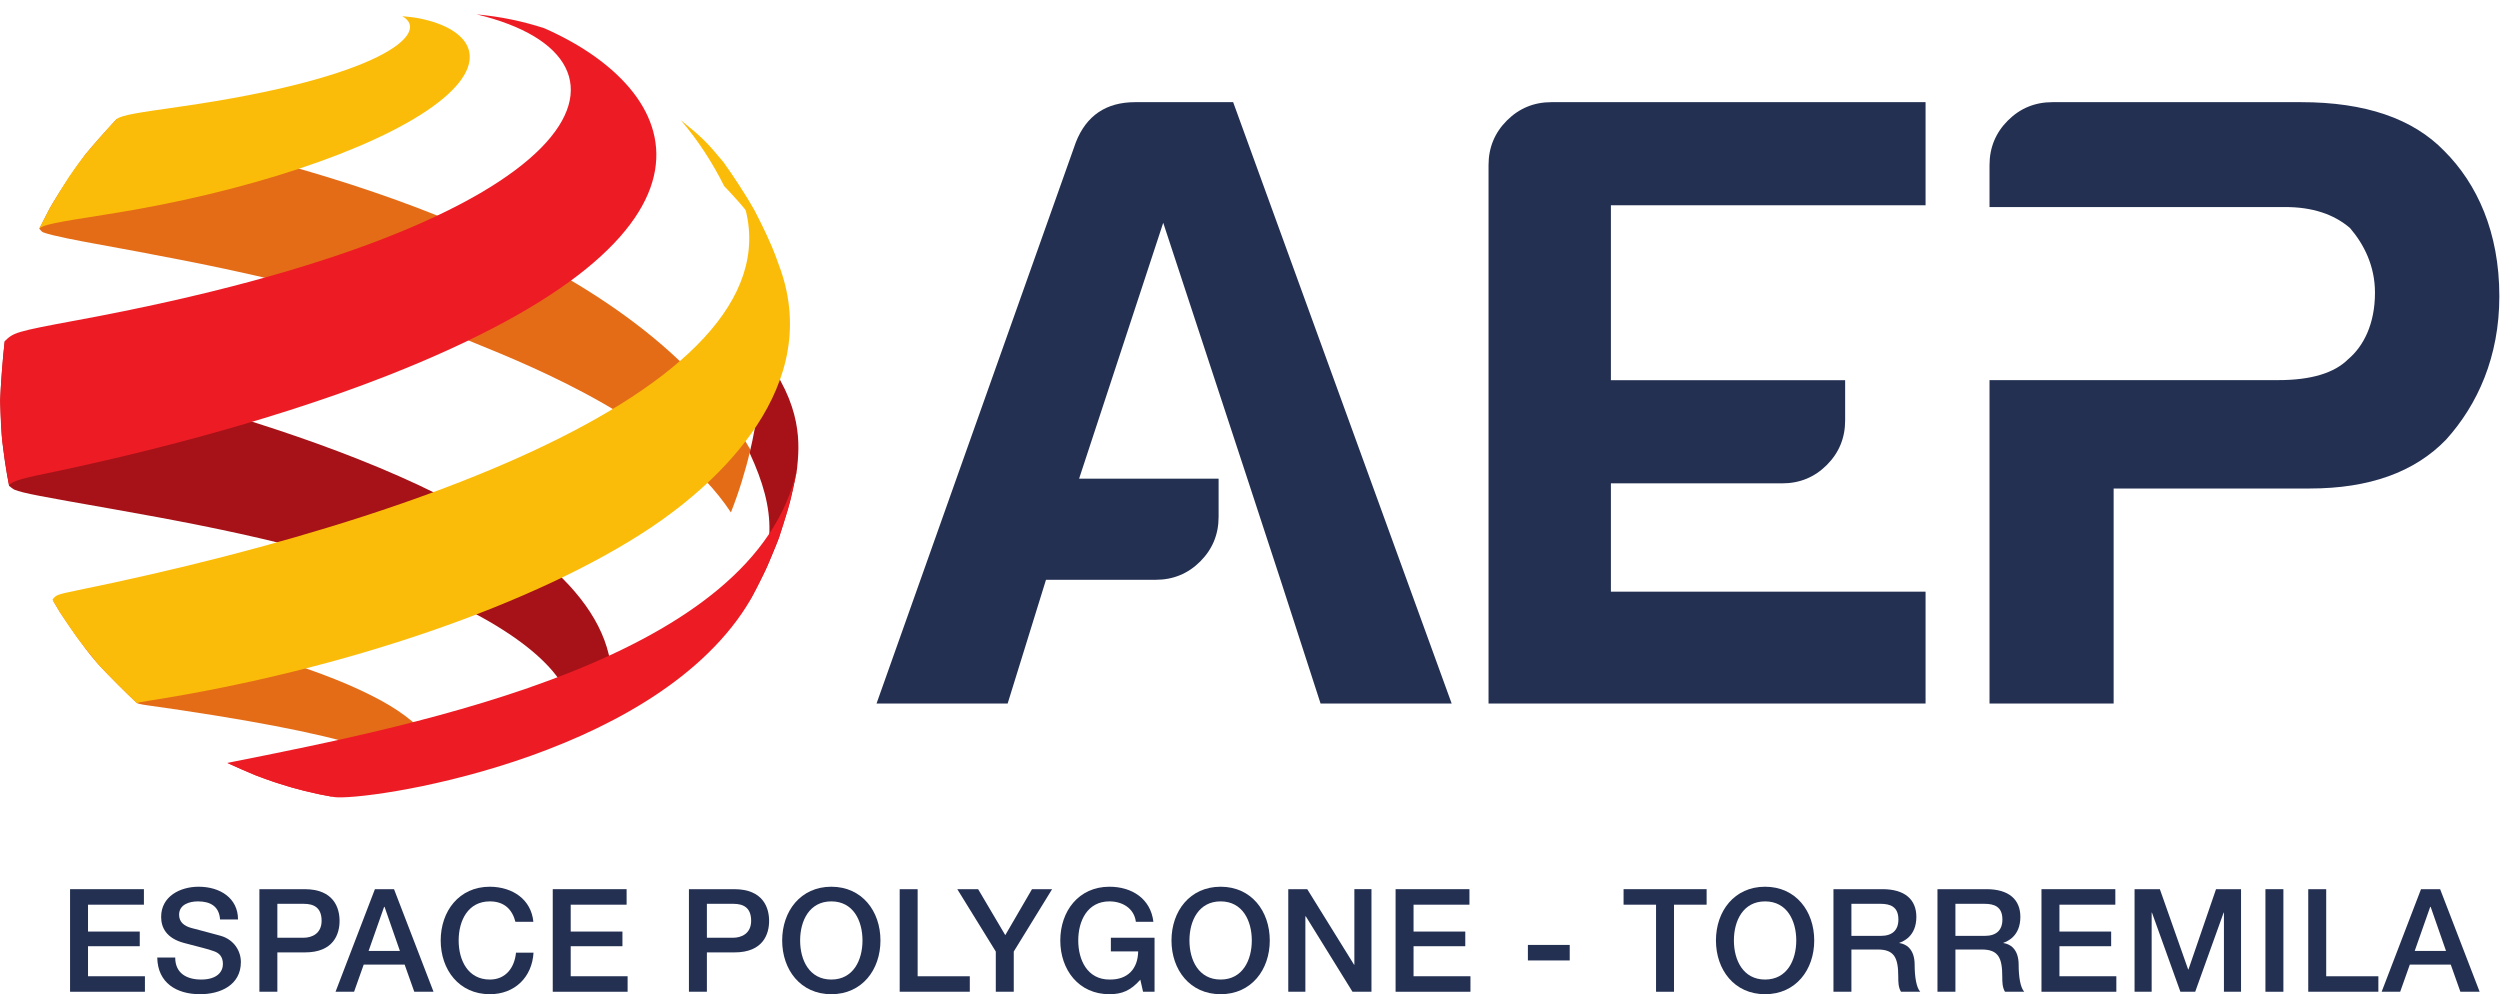 <?xml version="1.0" encoding="UTF-8" standalone="no"?>
<svg xmlns:dc="http://purl.org/dc/elements/1.1/" xmlns:cc="http://creativecommons.org/ns#" xmlns:rdf="http://www.w3.org/1999/02/22-rdf-syntax-ns#" xmlns:svg="http://www.w3.org/2000/svg" xmlns="http://www.w3.org/2000/svg" xmlns:sodipodi="http://sodipodi.sourceforge.net/DTD/sodipodi-0.dtd" xmlns:inkscape="http://www.inkscape.org/namespaces/inkscape" inkscape:version="1.0beta2 (2b71d25, 2019-12-03)" sodipodi:docname="AEP-FORMAT EPS MARINE.svg" viewBox="0 0 446.787 177.68" height="177.68" width="446.787" xml:space="preserve" id="svg28" version="1.1">
  <defs id="defs32">
    <clipPath id="clipPath46">
      <path inkscape:connector-curvature="0" id="path44" d="m 0.242,795.52 c -0.223,14.382 0.336,33.589 2.191,47.839 1.672,12.895 3.359,30.129 5.617,42.899 2.418,13.851 6.383,32.226 9.949,45.82 3.234,12.235 8.125,28.402 12.355,40.324 4.715,13.227 12.09,30.398 17.371,43.348 5.426,13.35 14.363,30.42 21.695,42.8 12.398,20.97 30.664,47.9 45.133,67.5 8.828,11.98 21.836,27.15 32.402,37.63 8.356,8.27 19.137,19.68 27.926,27.49 12.312,10.95 29.312,24.9 42.347,35.01 19.907,15.43 39.997,27.11 61.278,39.49 16.008,9.3 38.371,19.98 55.617,26.68 11.219,4.37 26.25,10.09 37.703,13.79 11.672,3.77 27.496,8.13 39.402,11.14 30.09,7.63 58.641,10.97 69.391,12.2 6.613,0.77 30.563,3.27 61.746,3.07 v 0 c 3.496,-0.13 8.16,-0.13 11.645,-0.2 3.109,-0.05 14.965,-0.55 23.828,-1.22 8.594,-0.68 19.316,-1.53 38.898,-4.31 11.926,-1.7 25.782,-4.37 32.192,-5.73 10.937,-2.36 25.414,-6.05 36.207,-8.93 6.488,-1.75 30.215,-8.52 63.39,-22.43 17,-7.12 38.766,-18.61 55.059,-27.23 131.336,-74.62 217.894,-222.06 217.554,-402.914 -0.54,-285.352 -217.202,-545.758 -483.882,-581.617 266.68,35.859 483.342,296.265 483.882,581.617 0.34,180.854 -86.218,328.294 -217.554,402.914 12.738,-7.46 29.762,-17.41 41.598,-26.22 8.906,-6.65 21.074,-15.15 29.644,-22.17 10.844,-8.85 25.356,-20.66 35.086,-30.72 8.277,-8.47 19.703,-19.5 27.613,-28.36 9.219,-10.31 21.086,-24.44 29.434,-35.45 26.109,-34.43 42.199,-64.31 46.509,-72.64 8.53,-16.53 21.44,-41.46 34.57,-80.073 8.2,-24.125 15.81,-57.363 20.69,-82.367 2.71,-13.879 4.6,-32.711 5.77,-46.809 1.08,-13.136 1.26,-30.761 1.7,-43.921 0.52,-16.059 -0.8,-37.508 -2.75,-53.434 -1.55,-12.883 -3.66,-30.023 -6.02,-42.762 -2.58,-13.828 -6.74,-32.14 -10.43,-45.691 -3.35,-12.168 -8.42,-28.274 -12.77,-40.156 -4.82,-13.145 -12.37,-30.247 -17.8,-43.164 -4.79,-11.418 -12.68,-25.997 -18.8,-36.75 -7.06,-12.403 -17.446,-28.329 -25.067,-40.391 -8.184,-12.879 -20.883,-28.887 -30.676,-40.567 -15.145,-18.015 -36.723,-40.976 -54.426,-56.484 -12.492,-10.945 -29.832,-24.824 -43.113,-34.863 -8.688,-6.543 -20.895,-14.403 -30.039,-20.313 -0.274,-0.215 -33.52,-20.894 -60.496,-32.894 -21.11,-9.379 -42.922,-19.071 -79.739,-29.403 C 605.57,254.852 524.922,250.82 444.301,264.93 c -58.653,10.25 -102.074,28.539 -116.344,34.57 -49.07,20.648 -90.738,48.641 -102.641,57.676 -11.398,8.613 -26.953,19.687 -37.461,29.375 -8.628,7.929 -20.46,18.164 -28.703,26.465 -9.804,9.863 -22.433,23.476 -31.472,34.011 -15.809,18.457 -34.192,45.266 -47.617,65.547 -7.68,11.543 -16.242,28.008 -22.59,40.352 -6.27,12.238 -14.168,28.75 -18.832,41.672 -8.52,23.797 -19.262,55.84 -25.062,80.472 -5.316,22.598 -9.098,53.453 -11.637,76.535 -1.465,13.125 -1.48,30.77 -1.699,43.915 z"></path>
    </clipPath>
    <clipPath id="clipPath66">
      <path inkscape:connector-curvature="0" id="path64" d="m 272.891,326.75 c -9.336,5.422 -21.754,12.652 -30.633,18.805 -14.145,9.715 -32.637,23.242 -46.043,33.945 -18.317,14.688 -40.352,37.051 -56.621,53.973 -10.684,11.113 -23.918,27.011 -32.723,39.699 -8.14,11.726 -19.203,27.254 -26.808,39.402 -6.555,10.449 -14.504,24.883 -20.266,35.801 C 26.902,610.68 13.578,675.07 13.578,675.07 8.562,700.465 3.105,734.648 1.297,760.477 c -1.645,23.632 -2.078,55.449 0.812,78.988 1.711,14.039 3,32.953 5.941,46.793 2.66,12.539 5.691,29.363 8.895,41.762 3.488,13.46 8.352,31.449 13.41,44.382 4.59,11.672 10.234,27.379 15.332,38.808 5.66,12.69 13.828,29.34 20.496,41.53 23.023,42.02 48.132,73 48.371,73.31 15.058,18.2 35.804,42.08 53.011,58.3 10.297,9.7 24.586,22.05 35.579,30.99 8.566,6.96 20.363,15.79 29.511,21.89 12.305,8.27 29.09,18.74 41.864,26.21 8.101,4.77 19.226,10.58 27.718,14.58 22.703,10.64 48.399,22.67 91.289,34.63 68.879,19.21 139.418,24.57 209.618,15.98 35.335,-4.3 70.355,-12.15 104.128,-23.28 17.165,-5.66 28.555,-9.93 54.637,-21.53 12.844,-5.7 29.371,-14.56 41.676,-21.32 -75.883,43.11 -166.727,61.9 -264.395,48.77 97.668,13.13 188.512,-5.66 264.395,-48.77 18.719,-11.5 43.781,-26.79 61.016,-40.37 11.867,-9.35 27.363,-22.27 38.586,-32.41 8.808,-7.95 20.085,-19.08 28.046,-27.83 9.946,-10.94 22.813,-25.87 31.981,-37.43 7.551,-9.56 16.965,-22.82 23.711,-32.99 7.847,-11.76 17.504,-28.02 24.314,-40.41 6.01,-10.89 13.01,-25.88 18.36,-37.11 6.03,-12.61 12.52,-30.059 17.12,-43.278 4.21,-11.93 8.57,-28.274 12.23,-40.402 4.07,-13.454 7.99,-31.86 9.78,-45.77 1.63,-12.891 4.4,-29.996 5.46,-42.922 1.15,-14.308 1.98,-33.461 2.01,-47.808 0.03,-26.176 -3.37,-61.008 -7.16,-86.918 -2.29,-15.438 -6.41,-35.954 -10.93,-50.868 -12.28,-40.527 -17.89,-59.023 -29.56,-82.863 -5.48,-11.121 -12.47,-26.113 -18.49,-36.953 -6.66,-12.012 -16.111,-27.684 -23.705,-39.121 -20.628,-30.996 -40.578,-54.082 -53.628,-67.988 -13.809,-14.657 -33.364,-34.786 -63.633,-58.438 -8.625,-6.719 -20.379,-15.469 -29.5,-21.512 -12.457,-8.175 -29.446,-18.39 -42.336,-25.871 -20.707,-11.968 -55.125,-26.547 -60.961,-28.75 -16.317,-6.238 -40.996,-15.66 -77.895,-24.136 -65.125,-15.012 -131.918,-17.711 -198.472,-7.954 -45.543,6.653 -80.973,18.141 -90.727,21.481 -21.859,7.551 -27.746,9.57 -54.648,21.543 -12.848,5.719 -29.535,14.269 -41.664,21.328 z"></path>
    </clipPath>
  </defs>
  <g transform="matrix(1.333,0,0,-1.333,0,177.68)" inkscape:label="ink_ext_XXXXXX" inkscape:groupmode="layer" id="g36">
    <g inkscape:export-ydpi="1199.7626" inkscape:export-xdpi="1199.7626" transform="scale(0.1)" id="g40" inkscape:export-filename="/Users/aep/Desktop/LOGO MARINE.png">
      <g id="g42" clip-path="url(#clipPath46)">
        <path d="m 58.027,1021.36 c 12.656,-4.79 51.711,-11.92 64.578,-14.29 165.11,-30.254 335.84,-61.511 515.34,-134.617 78.91,-32.098 263.578,-107.324 341.989,-226.508 10.718,27.27 19.472,55.391 26.126,84.102 -159.537,280.413 -626.013,385.903 -779.298,420.553 -67.305,15.22 -68,17.2 -70.098,23.08 -12.949,-14.01 -29.996,-32.91 -42.109,-47.63 -30.774,-42.44 -32.617,-44.98 -48.371,-73.31 l -13.547,-26.4 c 1.504,-1.61 3.344,-4.25 5.391,-4.98" style="fill:#e56c17;fill-opacity:1;fill-rule:nonzero;stroke:none" id="path48" inkscape:connector-curvature="0"></path>
        <path d="m 192.879,388.004 c 271.992,-37.996 388.812,-74.445 347.156,-108.223 -0.785,-0.609 -1.957,-1.261 -2.777,-1.812 90.523,25.371 33.691,83.16 -26.602,115.855 -72.058,39.082 -178.519,71.934 -367.445,113.43 -68.902,15.164 -71.098,18.777 -72.871,21.687 l 9.723,-16.367 C 109.27,469.02 111.02,466.402 132.211,441.773 c 14.988,-15.996 35.594,-36.785 51.629,-51.726 2.691,-0.684 6.269,-1.66 9.039,-2.043" style="fill:#e56c17;fill-opacity:1;fill-rule:nonzero;stroke:none" id="path50" inkscape:connector-curvature="0"></path>
        <path d="m 970.809,1083.58 c 27.379,-29.13 58.381,-62.16 77.291,-116.892 l -1.38,3.984 c -19.82,50.738 -20.58,52.708 -35.48,80.388 -11.689,19.74 -28.115,45.56 -41.205,64.4 -22.047,26.69 -29.008,33.52 -57.242,56.35 22.504,-26.44 42.004,-56.01 58.016,-88.23" style="fill:#fbbc09;fill-opacity:1;fill-rule:nonzero;stroke:none" id="path52" inkscape:connector-curvature="0"></path>
        <path d="m 19.297,676.434 c 12.02,-4.84 34.844,-8.864 130.828,-25.793 166.234,-29.305 292.277,-56.778 406.738,-103.34 134.715,-54.793 209.782,-117.129 211.403,-175.488 18.066,12.921 35.414,27.003 51.98,42.042 C 829.555,638.758 337.598,770.848 175.914,814.223 49.465,848.16 11.828,860.359 6.312,875.555 3.68,851.605 1.113,819.586 0.242,795.52 2.316,741.773 2.695,732.066 12.148,681.516 c 2.148,-1.504 4.789,-3.899 7.149,-5.082" style="fill:#a61217;fill-opacity:1;fill-rule:nonzero;stroke:none" id="path54" inkscape:connector-curvature="0"></path>
        <path d="m 445.004,265.078 c -0.27,0.203 -0.445,0.723 -0.606,1 5.551,4.57 36.989,10.203 92.86,11.891 -82.262,22.293 -186.028,29.582 -226.824,31.672 -5.321,0.257 -5.493,0.257 -5.766,0.437 11.133,-5 25.988,-11.738 37.309,-16.328 29.703,-10.898 30.863,-11.328 49.332,-16.648 24.543,-6.524 24.543,-6.524 37.683,-9.231 5.578,-1.07 12.957,-2.543 18.535,-3.512 -0.746,0.219 -1.914,0.262 -2.523,0.719" style="fill:#ed1c24;fill-opacity:1;fill-rule:nonzero;stroke:none" id="path56" inkscape:connector-curvature="0"></path>
        <path d="m 1021.14,859.586 c -0.11,-45.527 -5.69,-90.418 -16.1,-133.871 36.5,-78.883 35.52,-130.641 -3.89,-205.141 l 6.48,11.239 c 24.7,48.242 25.66,50.128 36.6,79.914 16.72,52.601 17.38,54.668 23.2,85.847 l 1.17,6.715 c 3.19,31.691 8.49,84.719 -47.46,156.07 0,-0.254 0,-0.511 0,-0.773" style="fill:#a61217;fill-opacity:1;fill-rule:nonzero;stroke:none" id="path58" inkscape:connector-curvature="0"></path>
      </g>
    </g>
    <g inkscape:export-ydpi="1199.7626" inkscape:export-xdpi="1199.7626" transform="scale(0.1)" id="g60" inkscape:export-filename="/Users/aep/Desktop/LOGO MARINE.png">
      <g id="g62" clip-path="url(#clipPath66)">
        <path d="m 560.645,1308.6 c 72.07,-13.9 101.937,-59.06 19.617,-118.49 -81.723,-58.96 -252.399,-115.57 -434.867,-144.22 -71.676,-11.26 -87.543,-14.18 -92.758,-19.55 l 13.547,26.4 c 27.52,45.96 28.602,47.76 48.371,73.31 12.312,14.54 28.961,33.81 42.109,47.63 8.676,5.23 25.906,7.87 84.301,16.21 270.773,38.68 338.051,99.57 298.226,121.38 v 0 c 6.426,-0.72 15.079,-1.43 21.454,-2.67" style="fill:#fbbc09;fill-opacity:1;fill-rule:nonzero;stroke:none" id="path68" inkscape:connector-curvature="0"></path>
        <path d="m 1011.24,1051.06 c 24.1,-48.7 25.03,-50.6 35.48,-80.388 l 1.38,-3.984 C 1102.11,800.594 943.363,672.84 872.621,625.613 719.672,523.59 461.922,434.637 200.008,393.543 c -13.106,-2.09 -13.106,-2.09 -16.168,-3.496 -15.965,15 -36.707,35.664 -51.629,51.726 -32.871,40.704 -34.836,43.145 -52.148,70.801 l -9.723,16.367 c 4.649,6.184 5.152,6.836 33.129,12.532 532.297,108.711 1039.491,316.586 866.566,573.987 13.02,-18.9 30.335,-44.22 41.205,-64.4" style="fill:#fbbc09;fill-opacity:1;fill-rule:nonzero;stroke:none" id="path70" inkscape:connector-curvature="0"></path>
        <path d="M 729.543,1295.15 C 914.355,1213.89 1010.99,1022.8 519.648,829.461 345.91,761.137 151.906,716.523 51.73,696.035 15.141,688.547 13.273,684.168 12.148,681.516 3.34,732.652 1.496,743.293 0.242,795.52 1.262,819.586 3.516,851.629 6.312,875.555 c 12.02,11.394 13.285,12.582 96.43,27.937 696.254,128.398 784.953,350.838 536.231,410.168 31.418,-2.85 61.703,-9.13 90.57,-18.51" style="fill:#ed1c24;fill-opacity:1;fill-rule:nonzero;stroke:none" id="path72" inkscape:connector-curvature="0"></path>
        <path d="m 1067.43,697.574 c -12.35,-55.117 -12.6,-56.16 -23.2,-85.847 -20.47,-50.352 -21.28,-52.317 -36.6,-79.914 l -6.48,-11.239 C 869.754,312.66 487.199,258.141 447.527,264.359 c -5.562,1.039 -12.992,2.379 -18.535,3.512 -23.082,5.16 -24.441,5.488 -37.683,9.231 -27.942,8.589 -30.875,9.5 -49.332,16.648 -11.247,4.77 -26.262,11.141 -37.309,16.328 265.312,52.731 709.342,140.992 763.932,394.211 l -1.17,-6.715" style="fill:#ed1c24;fill-opacity:1;fill-rule:nonzero;stroke:none" id="path74" inkscape:connector-curvature="0"></path>
      </g>
    </g>
    <path inkscape:export-ydpi="1199.7626" inkscape:export-xdpi="1199.7626" d="m 199.568,38.973 v 72.186 c 0,2.345 0.82,4.336 2.461,5.977 1.64,1.64 3.631,2.461 5.976,2.461 H 258.16 V 105.769 H 215.973 V 82.318 h 31.405 v -5.391 c 0,-2.343 -0.819,-4.336 -2.459,-5.976 -1.641,-1.641 -3.634,-2.46 -5.976,-2.46 h -22.97 V 53.973 h 42.187 v -15 h -58.592" style="fill:#233052;fill-opacity:1;fill-rule:nonzero;stroke:none;stroke-width:0.1" id="path76" inkscape:connector-curvature="0" inkscape:export-filename="/Users/aep/Desktop/LOGO MARINE.png"></path>
    <path inkscape:export-ydpi="1199.7626" inkscape:export-xdpi="1199.7626" d="m 327.721,113.036 c -4.219,4.372 -10.628,6.561 -19.22,6.561 h -33.329 c -2.345,0 -4.336,-0.821 -5.976,-2.461 -1.641,-1.641 -2.462,-3.632 -2.462,-5.977 v -5.624 h 39.658 c 3.593,0 6.482,-0.938 8.672,-2.812 1.876,-2.189 3.348,-5.081 3.348,-8.672 0,-4.219 -1.552,-7.19 -3.582,-8.907 -1.876,-1.875 -5.002,-2.812 -9.375,-2.812 H 266.734 V 38.973 h 16.641 v 28.827 h 26.298 c 7.969,0 14.063,2.187 18.281,6.562 4.219,4.688 7.132,11.093 7.132,19.219 0,8.591 -2.992,15.077 -7.365,19.454" style="fill:#233052;fill-opacity:1;fill-rule:nonzero;stroke:none;stroke-width:0.1" id="path78" inkscape:connector-curvature="0" inkscape:export-filename="/Users/aep/Desktop/LOGO MARINE.png"></path>
    <path inkscape:export-ydpi="1199.7626" inkscape:export-xdpi="1199.7626" d="m 165.329,119.597 h -13.125 c -3.907,0 -6.562,-1.797 -7.969,-5.39 L 117.517,38.973 h 17.578 l 5.14,16.588 h 14.707 c 2.343,0 4.336,0.819 5.976,2.46 1.641,1.641 2.46,3.634 2.46,5.977 v 5.123 h -18.702 l 0.028,0.086 11.25,34.218 11.251,-34.218 4.453,-13.593 5.39,-16.641 h 17.577 l -29.296,80.624" style="fill:#233052;fill-opacity:1;fill-rule:nonzero;stroke:none;stroke-width:0.1" id="path80" inkscape:connector-curvature="0" inkscape:export-filename="/Users/aep/Desktop/LOGO MARINE.png"></path>
    <path inkscape:export-ydpi="1199.7626" inkscape:export-xdpi="1199.7626" d="M 9.393,14.083 H 19.294 V 12.002 H 11.8 V 8.399 h 6.936 V 6.434 H 11.8 V 2.408 h 7.629 V 0.328 H 9.393 V 14.083" style="fill:#233052;fill-opacity:1;fill-rule:nonzero;stroke:none;stroke-width:0.1" id="path82" inkscape:connector-curvature="0" inkscape:export-filename="/Users/aep/Desktop/LOGO MARINE.png"></path>
    <path inkscape:export-ydpi="1199.7626" inkscape:export-xdpi="1199.7626" d="m 23.491,4.913 c 0,-2.119 1.56,-2.947 3.487,-2.947 2.119,0 2.909,1.04 2.909,2.08 0,1.059 -0.578,1.483 -1.137,1.695 -0.963,0.366 -2.215,0.616 -4.103,1.137 -2.35,0.635 -3.044,2.06 -3.044,3.486 0,2.756 2.543,4.046 5.028,4.046 2.871,0 5.279,-1.522 5.279,-4.392 H 29.502 c -0.116,1.772 -1.31,2.427 -2.967,2.427 -1.117,0 -2.524,-0.404 -2.524,-1.791 0,-0.964 0.655,-1.503 1.637,-1.772 C 25.86,8.823 28.905,8.033 29.617,7.822 31.428,7.282 32.295,5.741 32.295,4.315 32.295,1.233 29.559,0 26.824,0 23.684,0 21.141,1.503 21.083,4.913 h 2.408" style="fill:#233052;fill-opacity:1;fill-rule:nonzero;stroke:none;stroke-width:0.1" id="path84" inkscape:connector-curvature="0" inkscape:export-filename="/Users/aep/Desktop/LOGO MARINE.png"></path>
    <path inkscape:export-ydpi="1199.7626" inkscape:export-xdpi="1199.7626" d="m 37.185,7.571 h 3.525 c 1.079,0 2.408,0.54 2.408,2.273 0,1.811 -1.098,2.274 -2.37,2.274 h -3.564 z m -2.408,6.512 h 6.068 c 3.93,0 4.681,-2.543 4.681,-4.258 0,-1.695 -0.751,-4.238 -4.681,-4.219 H 37.185 V 0.328 H 34.777 V 14.083" style="fill:#233052;fill-opacity:1;fill-rule:nonzero;stroke:none;stroke-width:0.1" id="path86" inkscape:connector-curvature="0" inkscape:export-filename="/Users/aep/Desktop/LOGO MARINE.png"></path>
    <path inkscape:export-ydpi="1199.7626" inkscape:export-xdpi="1199.7626" d="m 49.416,5.799 h 4.2 l -2.061,5.915 h -0.058 z m 0.848,8.284 h 2.562 L 58.123,0.328 H 55.542 L 54.251,3.968 H 48.761 L 47.47,0.328 H 44.985 L 50.264,14.083" style="fill:#233052;fill-opacity:1;fill-rule:nonzero;stroke:none;stroke-width:0.1" id="path88" inkscape:connector-curvature="0" inkscape:export-filename="/Users/aep/Desktop/LOGO MARINE.png"></path>
    <path inkscape:export-ydpi="1199.7626" inkscape:export-xdpi="1199.7626" d="m 69.102,9.71 c -0.405,1.579 -1.426,2.735 -3.429,2.735 -2.948,0 -4.181,-2.601 -4.181,-5.24 0,-2.639 1.233,-5.239 4.181,-5.239 2.139,0 3.313,1.598 3.506,3.601 h 2.35 C 71.336,2.273 69.005,0 65.672,0 61.55,0 59.084,3.275 59.084,7.205 c 0,3.929 2.466,7.205 6.588,7.205 3.102,-0.02 5.548,-1.734 5.838,-4.7 h -2.408" style="fill:#233052;fill-opacity:1;fill-rule:nonzero;stroke:none;stroke-width:0.1" id="path90" inkscape:connector-curvature="0" inkscape:export-filename="/Users/aep/Desktop/LOGO MARINE.png"></path>
    <path inkscape:export-ydpi="1199.7626" inkscape:export-xdpi="1199.7626" d="m 74.107,14.083 h 9.902 V 12.002 H 76.514 V 8.399 H 83.45 V 6.434 H 76.514 V 2.408 h 7.629 V 0.328 H 74.107 V 14.083" style="fill:#233052;fill-opacity:1;fill-rule:nonzero;stroke:none;stroke-width:0.1" id="path92" inkscape:connector-curvature="0" inkscape:export-filename="/Users/aep/Desktop/LOGO MARINE.png"></path>
    <path inkscape:export-ydpi="1199.7626" inkscape:export-xdpi="1199.7626" d="m 94.773,7.571 h 3.525 c 1.079,0 2.408,0.54 2.408,2.273 0,1.811 -1.098,2.274 -2.37,2.274 h -3.564 z m -2.408,6.512 h 6.068 c 3.93,0 4.681,-2.543 4.681,-4.258 0,-1.695 -0.751,-4.238 -4.681,-4.219 H 94.773 V 0.328 H 92.365 V 14.083" style="fill:#233052;fill-opacity:1;fill-rule:nonzero;stroke:none;stroke-width:0.1" id="path94" inkscape:connector-curvature="0" inkscape:export-filename="/Users/aep/Desktop/LOGO MARINE.png"></path>
    <path inkscape:export-ydpi="1199.7626" inkscape:export-xdpi="1199.7626" d="m 107.273,7.205 c 0,-2.639 1.233,-5.239 4.18,-5.239 2.948,0 4.181,2.6 4.181,5.239 0,2.639 -1.233,5.24 -4.181,5.24 -2.947,0 -4.18,-2.601 -4.18,-5.24 z m 10.769,0 C 118.042,3.275 115.576,0 111.453,0 c -4.122,0 -6.588,3.275 -6.588,7.205 0,3.929 2.466,7.205 6.588,7.205 4.123,0 6.589,-3.276 6.589,-7.205" style="fill:#233052;fill-opacity:1;fill-rule:nonzero;stroke:none;stroke-width:0.1" id="path96" inkscape:connector-curvature="0" inkscape:export-filename="/Users/aep/Desktop/LOGO MARINE.png"></path>
    <path inkscape:export-ydpi="1199.7626" inkscape:export-xdpi="1199.7626" d="m 120.62,14.083 h 2.408 V 2.408 h 6.993 V 0.328 H 120.62 V 14.083" style="fill:#233052;fill-opacity:1;fill-rule:nonzero;stroke:none;stroke-width:0.1" id="path98" inkscape:connector-curvature="0" inkscape:export-filename="/Users/aep/Desktop/LOGO MARINE.png"></path>
    <path inkscape:export-ydpi="1199.7626" inkscape:export-xdpi="1199.7626" d="m 133.506,5.721 -5.163,8.362 h 2.794 l 3.64,-6.165 3.583,6.165 h 2.697 L 135.914,5.721 V 0.328 h -2.408 V 5.721" style="fill:#233052;fill-opacity:1;fill-rule:nonzero;stroke:none;stroke-width:0.1" id="path100" inkscape:connector-curvature="0" inkscape:export-filename="/Users/aep/Desktop/LOGO MARINE.png"></path>
    <path inkscape:export-ydpi="1199.7626" inkscape:export-xdpi="1199.7626" d="m 154.79,0.328 h -1.541 L 152.883,1.946 C 151.593,0.482 150.417,0 148.741,0 c -4.122,0 -6.588,3.275 -6.588,7.205 0,3.929 2.466,7.205 6.588,7.205 3.006,0 5.529,-1.599 5.895,-4.7 h -2.35 c -0.231,1.81 -1.811,2.735 -3.545,2.735 -2.947,0 -4.18,-2.601 -4.18,-5.24 0,-2.639 1.233,-5.239 4.18,-5.239 2.466,-0.04 3.814,1.444 3.853,3.775 h -3.66 v 1.83 h 5.856 V 0.328" style="fill:#233052;fill-opacity:1;fill-rule:nonzero;stroke:none;stroke-width:0.1" id="path102" inkscape:connector-curvature="0" inkscape:export-filename="/Users/aep/Desktop/LOGO MARINE.png"></path>
    <path inkscape:export-ydpi="1199.7626" inkscape:export-xdpi="1199.7626" d="m 159.468,7.205 c 0,-2.639 1.233,-5.239 4.181,-5.239 2.947,0 4.18,2.6 4.18,5.239 0,2.639 -1.233,5.24 -4.18,5.24 -2.948,0 -4.181,-2.601 -4.181,-5.24 z m 10.77,0 C 170.238,3.275 167.771,0 163.649,0 c -4.123,0 -6.589,3.275 -6.589,7.205 0,3.929 2.466,7.205 6.589,7.205 4.122,0 6.589,-3.276 6.589,-7.205" style="fill:#233052;fill-opacity:1;fill-rule:nonzero;stroke:none;stroke-width:0.1" id="path104" inkscape:connector-curvature="0" inkscape:export-filename="/Users/aep/Desktop/LOGO MARINE.png"></path>
    <path inkscape:export-ydpi="1199.7626" inkscape:export-xdpi="1199.7626" d="m 172.718,14.083 h 2.543 L 181.541,3.95 h 0.038 v 10.133 h 2.293 V 0.328 h -2.543 l -6.26,10.114 h -0.058 V 0.328 h -2.293 V 14.083" style="fill:#233052;fill-opacity:1;fill-rule:nonzero;stroke:none;stroke-width:0.1" id="path106" inkscape:connector-curvature="0" inkscape:export-filename="/Users/aep/Desktop/LOGO MARINE.png"></path>
    <path inkscape:export-ydpi="1199.7626" inkscape:export-xdpi="1199.7626" d="m 187.106,14.083 h 9.902 V 12.002 h -7.494 V 8.399 h 6.935 V 6.434 h -6.935 V 2.408 h 7.629 V 0.328 H 187.106 V 14.083" style="fill:#233052;fill-opacity:1;fill-rule:nonzero;stroke:none;stroke-width:0.1" id="path108" inkscape:connector-curvature="0" inkscape:export-filename="/Users/aep/Desktop/LOGO MARINE.png"></path>
    <path inkscape:export-ydpi="1199.7626" inkscape:export-xdpi="1199.7626" d="m 204.844,6.608 h 5.607 V 4.527 h -5.607 v 2.081" style="fill:#233052;fill-opacity:1;fill-rule:nonzero;stroke:none;stroke-width:0.1" id="path110" inkscape:connector-curvature="0" inkscape:export-filename="/Users/aep/Desktop/LOGO MARINE.png"></path>
    <path inkscape:export-ydpi="1199.7626" inkscape:export-xdpi="1199.7626" d="m 217.671,14.083 h 11.135 V 12.002 h -4.373 V 0.328 h -2.408 V 12.002 h -4.354 v 2.081" style="fill:#233052;fill-opacity:1;fill-rule:nonzero;stroke:none;stroke-width:0.1" id="path112" inkscape:connector-curvature="0" inkscape:export-filename="/Users/aep/Desktop/LOGO MARINE.png"></path>
    <path inkscape:export-ydpi="1199.7626" inkscape:export-xdpi="1199.7626" d="m 232.463,7.205 c 0,-2.639 1.234,-5.239 4.181,-5.239 2.947,0 4.181,2.6 4.181,5.239 0,2.639 -1.234,5.24 -4.181,5.24 -2.947,0 -4.181,-2.601 -4.181,-5.24 z m 10.77,0 C 243.233,3.275 240.767,0 236.644,0 c -4.122,0 -6.588,3.275 -6.588,7.205 0,3.929 2.466,7.205 6.588,7.205 4.123,0 6.589,-3.276 6.589,-7.205" style="fill:#233052;fill-opacity:1;fill-rule:nonzero;stroke:none;stroke-width:0.1" id="path114" inkscape:connector-curvature="0" inkscape:export-filename="/Users/aep/Desktop/LOGO MARINE.png"></path>
    <path inkscape:export-ydpi="1199.7626" inkscape:export-xdpi="1199.7626" d="m 248.218,7.822 h 3.95 c 1.522,0 2.35,0.751 2.35,2.196 0,1.752 -1.137,2.1 -2.389,2.1 h -3.911 z m -2.407,6.261 h 6.569 c 3.005,0 4.546,-1.388 4.546,-3.719 0,-2.639 -1.83,-3.313 -2.273,-3.467 V 6.858 c 0.829,-0.115 2.043,-0.731 2.043,-2.908 0,-1.6 0.23,-3.064 0.751,-3.622 h -2.581 C 254.499,0.925 254.499,1.675 254.499,2.35 c 0,2.524 -0.52,3.642 -2.735,3.642 h -3.546 V 0.328 h -2.407 V 14.083" style="fill:#233052;fill-opacity:1;fill-rule:nonzero;stroke:none;stroke-width:0.1" id="path116" inkscape:connector-curvature="0" inkscape:export-filename="/Users/aep/Desktop/LOGO MARINE.png"></path>
    <path inkscape:export-ydpi="1199.7626" inkscape:export-xdpi="1199.7626" d="m 262.162,7.822 h 3.951 c 1.521,0 2.349,0.751 2.349,2.196 0,1.752 -1.136,2.1 -2.388,2.1 h -3.912 z m -2.407,6.261 h 6.569 c 3.005,0 4.546,-1.388 4.546,-3.719 0,-2.639 -1.83,-3.313 -2.273,-3.467 V 6.858 c 0.828,-0.115 2.043,-0.731 2.043,-2.908 0,-1.6 0.23,-3.064 0.751,-3.622 h -2.582 C 268.444,0.925 268.444,1.675 268.444,2.35 c 0,2.524 -0.521,3.642 -2.737,3.642 h -3.545 V 0.328 h -2.407 V 14.083" style="fill:#233052;fill-opacity:1;fill-rule:nonzero;stroke:none;stroke-width:0.1" id="path118" inkscape:connector-curvature="0" inkscape:export-filename="/Users/aep/Desktop/LOGO MARINE.png"></path>
    <path inkscape:export-ydpi="1199.7626" inkscape:export-xdpi="1199.7626" d="m 273.7,14.083 h 9.902 V 12.002 h -7.494 V 8.399 h 6.934 V 6.434 h -6.934 V 2.408 h 7.629 V 0.328 H 273.7 V 14.083" style="fill:#233052;fill-opacity:1;fill-rule:nonzero;stroke:none;stroke-width:0.1" id="path120" inkscape:connector-curvature="0" inkscape:export-filename="/Users/aep/Desktop/LOGO MARINE.png"></path>
    <path inkscape:export-ydpi="1199.7626" inkscape:export-xdpi="1199.7626" d="m 286.18,14.083 h 3.391 l 3.795,-10.769 h 0.039 l 3.698,10.769 h 3.351 V 0.328 h -2.292 V 10.943 h -0.039 L 294.31,0.328 h -1.985 L 288.511,10.943 h -0.039 V 0.328 H 286.18 V 14.083" style="fill:#233052;fill-opacity:1;fill-rule:nonzero;stroke:none;stroke-width:0.1" id="path122" inkscape:connector-curvature="0" inkscape:export-filename="/Users/aep/Desktop/LOGO MARINE.png"></path>
    <path inkscape:export-ydpi="1199.7626" inkscape:export-xdpi="1199.7626" d="m 303.726,14.083 h 2.408 V 0.328 h -2.408 V 14.083" style="fill:#233052;fill-opacity:1;fill-rule:nonzero;stroke:none;stroke-width:0.1" id="path124" inkscape:connector-curvature="0" inkscape:export-filename="/Users/aep/Desktop/LOGO MARINE.png"></path>
    <path inkscape:export-ydpi="1199.7626" inkscape:export-xdpi="1199.7626" d="m 309.465,14.083 h 2.408 V 2.408 h 6.994 V 0.328 h -9.402 V 14.083" style="fill:#233052;fill-opacity:1;fill-rule:nonzero;stroke:none;stroke-width:0.1" id="path126" inkscape:connector-curvature="0" inkscape:export-filename="/Users/aep/Desktop/LOGO MARINE.png"></path>
    <path inkscape:export-ydpi="1199.7626" inkscape:export-xdpi="1199.7626" d="m 323.738,5.799 h 4.2 l -2.062,5.915 h -0.058 z m 0.847,8.284 h 2.563 l 5.298,-13.755 h -2.582 l -1.29,3.64 h -5.492 l -1.29,-3.64 h -2.485 l 5.278,13.755" style="fill:#233052;fill-opacity:1;fill-rule:nonzero;stroke:none;stroke-width:0.1" id="path128" inkscape:connector-curvature="0" inkscape:export-filename="/Users/aep/Desktop/LOGO MARINE.png"></path>
  </g>
</svg>
